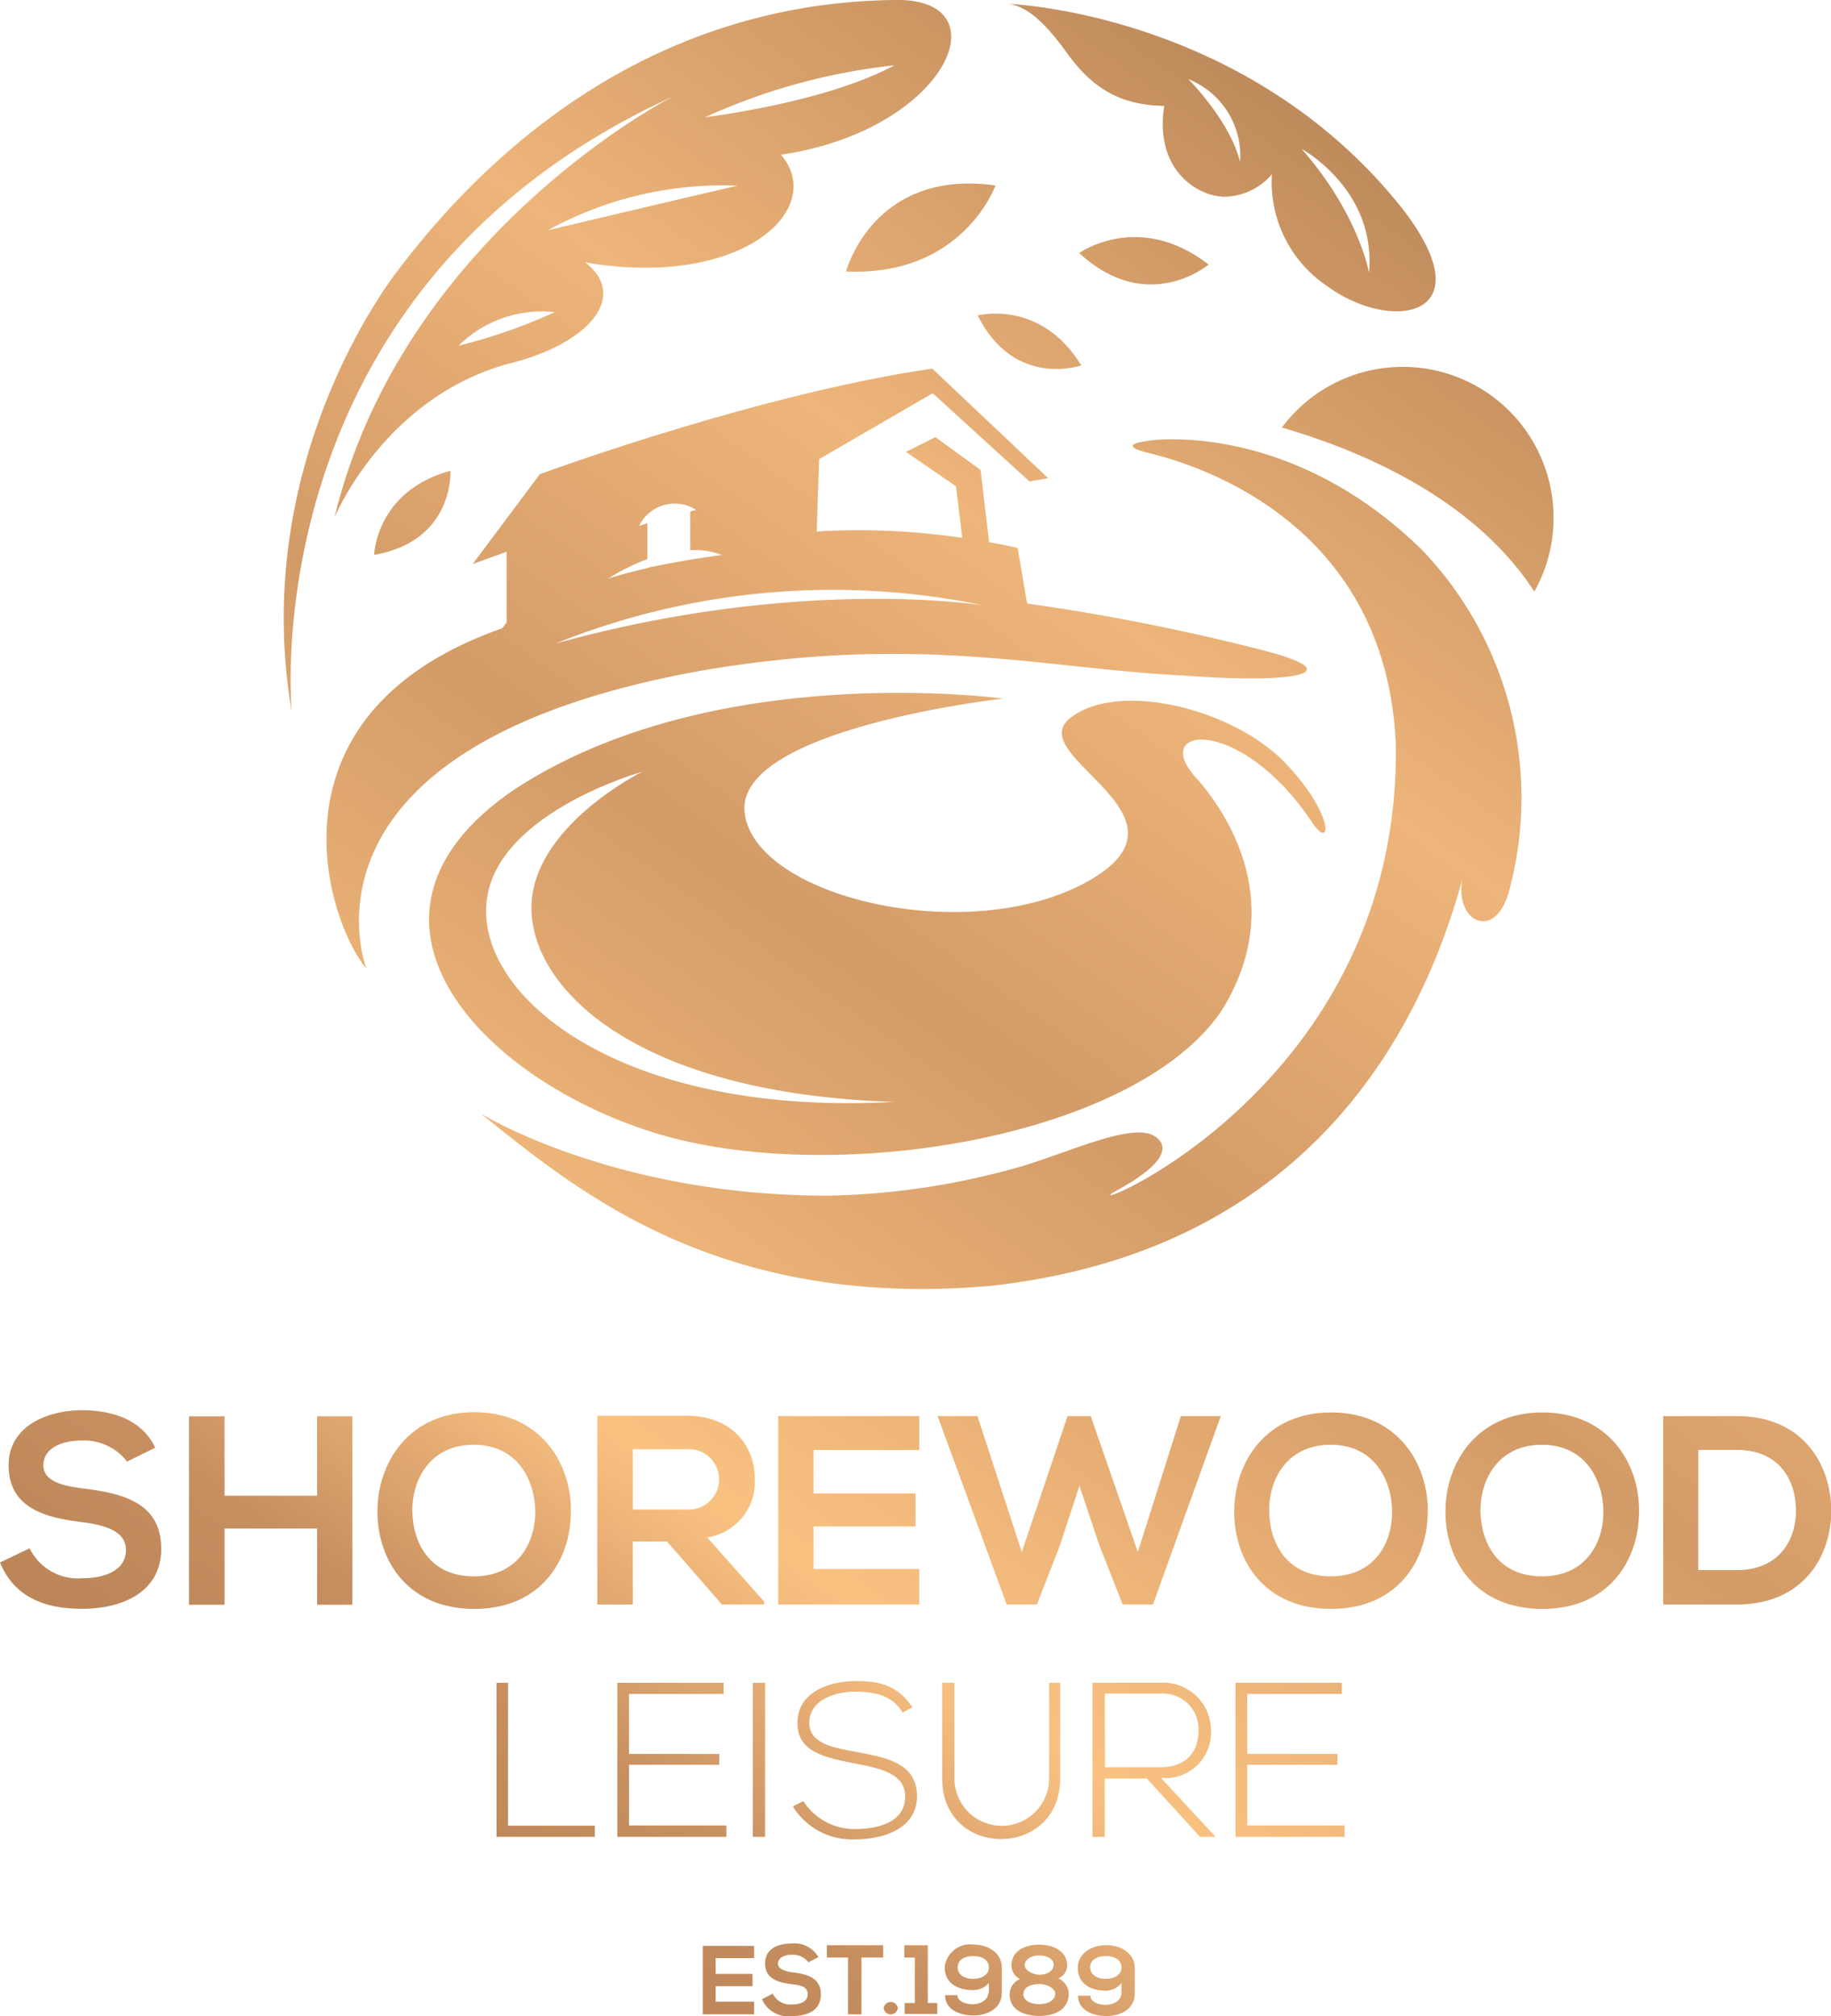 <svg xmlns="http://www.w3.org/2000/svg" xmlns:xlink="http://www.w3.org/1999/xlink" viewBox="0 0 148.98 164.06"><defs><linearGradient id="a" x1="38.16" y1="190.78" x2="156.55" y2="24.51" gradientUnits="userSpaceOnUse"><stop offset="0" stop-color="#a57348"/><stop offset=".22" stop-color="#c78f60"/><stop offset=".33" stop-color="#fac281"/><stop offset=".54" stop-color="#d39b67"/><stop offset=".71" stop-color="#eeb57a"/><stop offset="1" stop-color="#ad7a4f"/></linearGradient><linearGradient id="b" x1="41.62" y1="193.24" x2="160.01" y2="26.97" xlink:href="#a"/><linearGradient id="c" x1="44.41" y1="195.23" x2="162.8" y2="28.96" xlink:href="#a"/><linearGradient id="d" x1="48.01" y1="197.78" x2="166.39" y2="31.51" xlink:href="#a"/><linearGradient id="e" x1="48.55" y1="198.17" x2="166.93" y2="31.9" xlink:href="#a"/><linearGradient id="f" x1="51.39" y1="200.19" x2="169.77" y2="33.92" xlink:href="#a"/><linearGradient id="g" x1="55.01" y1="202.77" x2="173.39" y2="36.5" xlink:href="#a"/><linearGradient id="h" x1="58.54" y1="205.29" x2="176.93" y2="39.02" xlink:href="#a"/><linearGradient id="i" x1="-14.73" y1="153.11" x2="103.65" y2="-13.16" xlink:href="#a"/><linearGradient id="j" x1="-4.61" y1="160.32" x2="113.78" y2="-5.95" xlink:href="#a"/><linearGradient id="k" x1="6.4" y1="168.16" x2="124.79" y2="1.89" xlink:href="#a"/><linearGradient id="l" x1="17.52" y1="176.08" x2="135.91" y2="9.81" xlink:href="#a"/><linearGradient id="m" x1="26.6" y1="182.54" x2="144.98" y2="16.27" xlink:href="#a"/><linearGradient id="n" x1="37.2" y1="190.09" x2="155.59" y2="23.82" xlink:href="#a"/><linearGradient id="o" x1="52.66" y1="201.1" x2="171.05" y2="34.83" xlink:href="#a"/><linearGradient id="p" x1="64.07" y1="209.22" x2="182.46" y2="42.95" xlink:href="#a"/><linearGradient id="q" x1="73.93" y1="216.24" x2="192.31" y2="49.97" xlink:href="#a"/><linearGradient id="r" x1="19.82" y1="177.72" x2="138.2" y2="11.45" xlink:href="#a"/><linearGradient id="s" x1="26.64" y1="182.57" x2="145.02" y2="16.3" xlink:href="#a"/><linearGradient id="t" x1="31.33" y1="185.91" x2="149.71" y2="19.64" xlink:href="#a"/><linearGradient id="u" x1="36.65" y1="189.7" x2="155.03" y2="23.43" xlink:href="#a"/><linearGradient id="v" x1="43.72" y1="194.73" x2="162.1" y2="28.46" xlink:href="#a"/><linearGradient id="w" x1="52.69" y1="201.12" x2="171.07" y2="34.85" xlink:href="#a"/><linearGradient id="x" x1="60.02" y1="206.34" x2="178.4" y2="40.07" xlink:href="#a"/><linearGradient id="y" x1="-5.65" y1="159.58" x2="112.74" y2="-6.69" xlink:href="#a"/><linearGradient id="z" x1="-34.65" y1="138.93" x2="83.73" y2="-27.34" xlink:href="#a"/><linearGradient id="A" x1="-5.58" y1="159.63" x2="112.8" y2="-6.64" xlink:href="#a"/><linearGradient id="B" x1="-8.62" y1="157.46" x2="109.76" y2="-8.81" xlink:href="#a"/><linearGradient id="C" x1="-35.2" y1="138.54" x2="83.18" y2="-27.73" xlink:href="#a"/><linearGradient id="D" x1="-18.9" y1="150.15" x2="99.49" y2="-16.12" xlink:href="#a"/><linearGradient id="E" x1="18.32" y1="176.65" x2="136.7" y2="10.38" xlink:href="#a"/><linearGradient id="F" x1="15.09" y1="174.35" x2="133.47" y2="8.07" xlink:href="#a"/><linearGradient id="G" x1="3.63" y1="166.19" x2="122.02" y2="-.08" xlink:href="#a"/><linearGradient id="H" x1="-5.52" y1="159.67" x2="112.86" y2="-6.6" xlink:href="#a"/></defs><g data-name="Layer 2"><g data-name="Layer 1"><path d="M61.36 163.92h-4.18v-5.57h4.18v1h-3.13v1.28h3v1h-3v1.26h3.13z" fill="url(#a)"/><path d="M65.78 159.69a1.6 1.6 0 00-1.32-.62c-.78 0-1.16.33-1.16.74s.57.62 1.24.7c1.17.15 2.25.45 2.25 1.78s-1.1 1.77-2.34 1.77a2.31 2.31 0 01-2.45-1.37l.88-.45a1.58 1.58 0 001.56.88c.66 0 1.28-.23 1.28-.83s-.54-.74-1.28-.82c-1.14-.14-2.19-.44-2.19-1.69s1.13-1.62 2.15-1.62a2.24 2.24 0 012.19 1.1z" fill="url(#b)"/><path d="M69 159.3h-1.72v-1h4.58v1h-1.77v4.62H69z" fill="url(#c)"/><path d="M73.05 163.42a.58.58 0 01-1.15 0 .58.58 0 011.15 0z" fill="url(#d)"/><path d="M73.61 163h.83v-3.7h-.86v-1h1.91v4.7h.77v.89h-2.65z" fill="url(#e)"/><path d="M80.46 162.19v-.83a1.64 1.64 0 01-1.29.59c-1.12 0-2.3-.47-2.3-1.86a2.07 2.07 0 012.31-1.85c1.14 0 2.33.62 2.33 1.87v2.07c0 1.25-1.15 1.83-2.3 1.83s-2.31-.48-2.31-1.65h1c0 .49.65.74 1.25.74s1.26-.33 1.26-.94zm-2.54-2.1c0 .61.55.94 1.25.94s1.3-.32 1.29-.94-.59-.91-1.28-.91-1.26.3-1.26.91z" fill="url(#f)"/><path d="M83 161.05a1.23 1.23 0 01-.7-1.1c0-1.12 1-1.7 2.24-1.7s2.29.58 2.29 1.7a1.15 1.15 0 01-.72 1.05 1.41 1.41 0 01.85 1.24c0 1.3-1.17 1.82-2.42 1.81s-2.42-.5-2.39-1.81a1.35 1.35 0 01.85-1.19zm.25 1.21c0 .43.45.83 1.3.83s1.31-.4 1.31-.83-.61-.8-1.31-.8-1.27.25-1.27.8zm1.3-1.56c.65 0 1.16-.3 1.18-.78s-.48-.79-1.19-.79-1.18.4-1.17.79.63.78 1.21.78z" fill="url(#g)"/><path d="M91.25 162.19v-.83A1.67 1.67 0 0190 162c-1.12 0-2.3-.47-2.3-1.86 0-1.23 1.18-1.85 2.31-1.85s2.32.62 2.32 1.87v2.07c0 1.25-1.15 1.83-2.29 1.83s-2.32-.48-2.32-1.65h1c0 .49.65.74 1.25.74s1.27-.33 1.27-.94zm-2.55-2.1c0 .61.56.94 1.26.94s1.3-.32 1.29-.94-.6-.91-1.28-.91-1.27.3-1.27.91z" fill="url(#h)"/><path d="M10.34 118.94a4.39 4.39 0 00-3.64-1.71c-2.15 0-3.17.9-3.17 2 0 1.33 1.57 1.7 3.41 1.92 3.2.4 6.18 1.23 6.18 4.89 0 3.41-3 4.88-6.44 4.88-3.13 0-5.54-1-6.68-3.77L2.41 126a4.37 4.37 0 004.31 2.43c1.82 0 3.53-.64 3.53-2.3 0-1.45-1.51-2-3.55-2.26-3.13-.37-6-1.2-6-4.64 0-3.16 3.11-4.45 5.93-4.47 2.39 0 4.87.68 6 3.05z" fill="url(#i)"/><path d="M25.8 130.59v-6.2h-7.53v6.2h-2.89v-15.33h2.89v6.46h7.53v-6.46h2.87v15.33z" fill="url(#j)"/><path d="M46.45 123c0 4-2.47 7.93-7.86 7.93S30.71 127 30.71 123s2.58-8.08 7.88-8.08S46.5 119 46.45 123zm-12.9.06c.07 2.52 1.43 5.22 5 5.22s5-2.72 5-5.24-1.4-5.47-5-5.47-5.06 2.9-5 5.48z" fill="url(#k)"/><path d="M62.18 130.57h-3.44l-4.47-5.13h-2.78v5.13H48.6v-15.36h7.29c3.62 0 5.52 2.43 5.52 5.08a4.55 4.55 0 01-3.87 4.82l4.64 5.23zm-10.69-12.64v4.91h4.4a2.46 2.46 0 100-4.91z" fill="url(#l)"/><path d="M74.8 130.57H63.32v-15.33H74.8V118h-8.61v3.53h8.3v2.69h-8.3v3.46h8.61z" fill="url(#m)"/><path d="M93.81 130.57h-2.46l-1.9-4.82-1.62-4.84-1.6 4.88-1.86 4.78h-2.46l-5.62-15.33h3.24l3.61 11.06 3.72-11.06h1.89l3.83 11.06 3.5-11.06h3.25z" fill="url(#n)"/><path d="M116.17 123c0 4-2.48 7.93-7.86 7.93s-7.89-3.88-7.89-7.91 2.59-8.08 7.89-8.08 7.9 4.06 7.86 8.06zm-12.9.06c.06 2.52 1.42 5.22 5 5.22s5-2.72 5-5.24-1.4-5.47-5-5.47-5.07 2.9-5 5.48z" fill="url(#o)"/><path d="M133.36 123c0 4-2.47 7.93-7.86 7.93s-7.89-3.88-7.89-7.91 2.59-8.08 7.89-8.08 7.91 4.06 7.86 8.06zm-12.9.06c.07 2.52 1.43 5.22 5 5.22s5-2.72 5-5.24-1.41-5.47-5-5.47-5.06 2.9-5 5.48z" fill="url(#p)"/><path d="M149 122.77c.06 3.88-2.3 7.8-7.67 7.8h-6v-15.33h6c5.24 0 7.58 3.76 7.67 7.53zm-10.82 5h3.15c3.49 0 4.86-2.54 4.8-5s-1.47-4.78-4.8-4.78h-3.15z" fill="url(#q)"/><path d="M41.34 136.94v11.63h7.06v.91h-8v-12.54z" fill="url(#r)"/><path d="M51.18 142.73h7.34v.88h-7.34v4.94h7.92v.93h-8.87v-12.54h8.65v.91h-7.7z" fill="url(#s)"/><path d="M61.25 149.48v-12.54h1v12.54z" fill="url(#t)"/><path d="M73.45 139.36c-.91-1.47-2.38-1.68-3.8-1.7s-3.8.54-3.8 2.54c0 1.6 1.72 2 3.84 2.37 2.42.46 4.92.89 4.92 3.6s-2.86 3.51-5 3.51a5.65 5.65 0 01-5.1-2.68l.86-.43a4.91 4.91 0 004.28 2.27c1.54 0 4-.43 4-2.65 0-1.88-2.06-2.29-4.12-2.69-2.3-.45-4.64-.91-4.64-3.22-.06-2.65 2.7-3.48 4.76-3.48 1.79 0 3.35.29 4.59 2.13z" fill="url(#u)"/><path d="M86.26 136.94v7.79c0 6.56-9.6 6.58-9.6 0v-7.79h1v7.79a3.85 3.85 0 107.7 0v-7.79z" fill="url(#v)"/><path d="M98.91 149.48h-1.27l-4.33-4.75h-3.42v4.75h-1v-12.54h5.52a3.88 3.88 0 014.12 3.91 3.7 3.7 0 01-4.07 3.83zm-9-5.66h4.44c2.18 0 3.15-1.24 3.17-3a2.89 2.89 0 00-3.06-3h-4.57z" fill="url(#w)"/><path d="M101.48 142.73h7.34v.88h-7.34v4.94h7.92v.93h-8.87v-12.54h8.65v.91h-7.7z" fill="url(#x)"/><path d="M114.12 17C101.46 1 82.1.32 82.1.32c1.28.19 2.7 1.2 4.63 3.88 2.07 2.9 4.29 4.35 8 4.42-.79 5 2.45 7.28 4.82 7.39a5.18 5.18 0 003.94-1.83 10.19 10.19 0 004.49 9.1c5.29 3.87 12.96 2.54 6.14-6.28zm-13.22-3.81c-.82-3.37-4.21-6.75-4.21-6.75a6.72 6.72 0 014.21 6.75zm10.49 9s-.83-4.78-5.49-10.08c0 .01 6.1 3.29 5.49 10.09z" fill="url(#y)"/><path d="M54.68 7.89C49 10.94 32 22.32 27.22 42.1c0 0 4-9.7 14.11-12.49 6.57-1.59 9.87-5.48 6.28-8.26 12.75 2.19 19.71-4.35 15.93-8.76C77.08 10.6 81.75-.2 72.79 0 55.27.2 41.74 9.62 32.38 22c0 0-12.21 15.21-8.64 35.94 0-.03-3.43-34.31 30.94-50.05zM37.31 28.13a9.65 9.65 0 017.83-2.73 44.09 44.09 0 01-7.83 2.73zm7.26-9.39A29.58 29.58 0 0160 15.11s-6.24 1.45-15.43 3.63zm12.8-9.2a49.84 49.84 0 0115.39-4.22c-5.63 3.05-15.39 4.22-15.39 4.22z" fill="url(#z)"/><path d="M87.81 20.59s4.85-3.47 10.53.94c0 0-4.97 4.21-10.53-.94z" fill="url(#A)"/><path d="M79.55 25.67s5.09-1.36 8.43 4.06c.02 0-5.43 1.94-8.43-4.06z" fill="url(#B)"/><path d="M30.44 45.16s.14-5.2 6.21-6.85c0 0 .35 5.69-6.21 6.85z" fill="url(#C)"/><path d="M81 15.09s-2.64 7.44-12.16 7c.01-.03 2.21-8.39 12.16-7z" fill="url(#D)"/><path d="M124.84 48.14a12.12 12.12 0 001.54-5.21 12.27 12.27 0 00-22.08-8.14c6.81 1.99 15.7 5.9 20.54 13.35z" fill="url(#E)"/><path d="M93.45 36.86c5.35 1.29 19.37 6.49 20.12 23.7.43 28.74-27.44 38.9-22.69 36.31s4-4 2.81-4.54c-2-.82-6.92 1.51-10.59 2.59a60.73 60.73 0 01-15.77 2.38c-17.51 0-28.24-6.7-28.24-6.7 7.35 5.83 18.94 16 41.42 14.05 25.93-2.81 35.08-20.75 38.47-33.07-.65 3.46 2.8 5.19 3.88.65a29.16 29.16 0 00-7.13-27.45c-8.26-8.12-17.07-9.25-21.48-9 0 .01-4.1.28-.8 1.08z" fill="url(#F)"/><path d="M104.55 62.06c-4.15-4.32-13.49-6.75-17.47-3.63s11.07 7.95 1.38 13.32-27 1.29-27.87-5.58 21-9.32 21-9.32S58 53.58 41.76 64.31c-14.88 10.21-2.95 23.35 11.41 27.85s39.1.52 46.19-9.86c5.54-8.82.35-16.26-1.9-18.85-4.15-4.33 3.29-5.37 9.17 3.28 1.73 2.77 2.07-.35-2.08-4.67zm-65 12.06c0-7.78 12.69-11.31 12.69-11.31s-9 4.47-9 11.07S51.76 89 72.75 89.67c-21.24 1.18-33.2-7.78-33.2-15.55z" fill="url(#G)"/><path d="M102.65 52.89a176 176 0 00-19.08-3.78l-.77-4.52s-.87-.21-2.32-.47l-.7-5.88-3.67-2.67-2.4 1.2 4.07 2.8.52 4.2a57.46 57.46 0 00-11.85-.52l.2-5.89L75.89 32l7.87 7.18 1.52-.27L75.86 30c-14.27 2.07-31.94 8.59-31.94 8.59l-5.46 7.31 2.76-1v5.76l-.36.47C21 58.1 26.61 75 29.82 78.84c0 0-7.09-18 27-24.22 17.82-3.11 28.38-.17 39.45.35 9.15.69 13.82-.18 6.38-2.08zM52 42.8a3.22 3.22 0 014.64-1.31l-.48.14v3.15a5.73 5.73 0 012.57.39c-2.3.29-4.34.69-5.91 1l-.14.06c-2 .46-3.19.85-3.19.85a17.3 17.3 0 013.18-1.58v-2.92zm-6.8 9.57A60.36 60.36 0 0180 49.26s-14.89-2.42-34.79 3.11z" fill="url(#H)"/></g></g></svg>